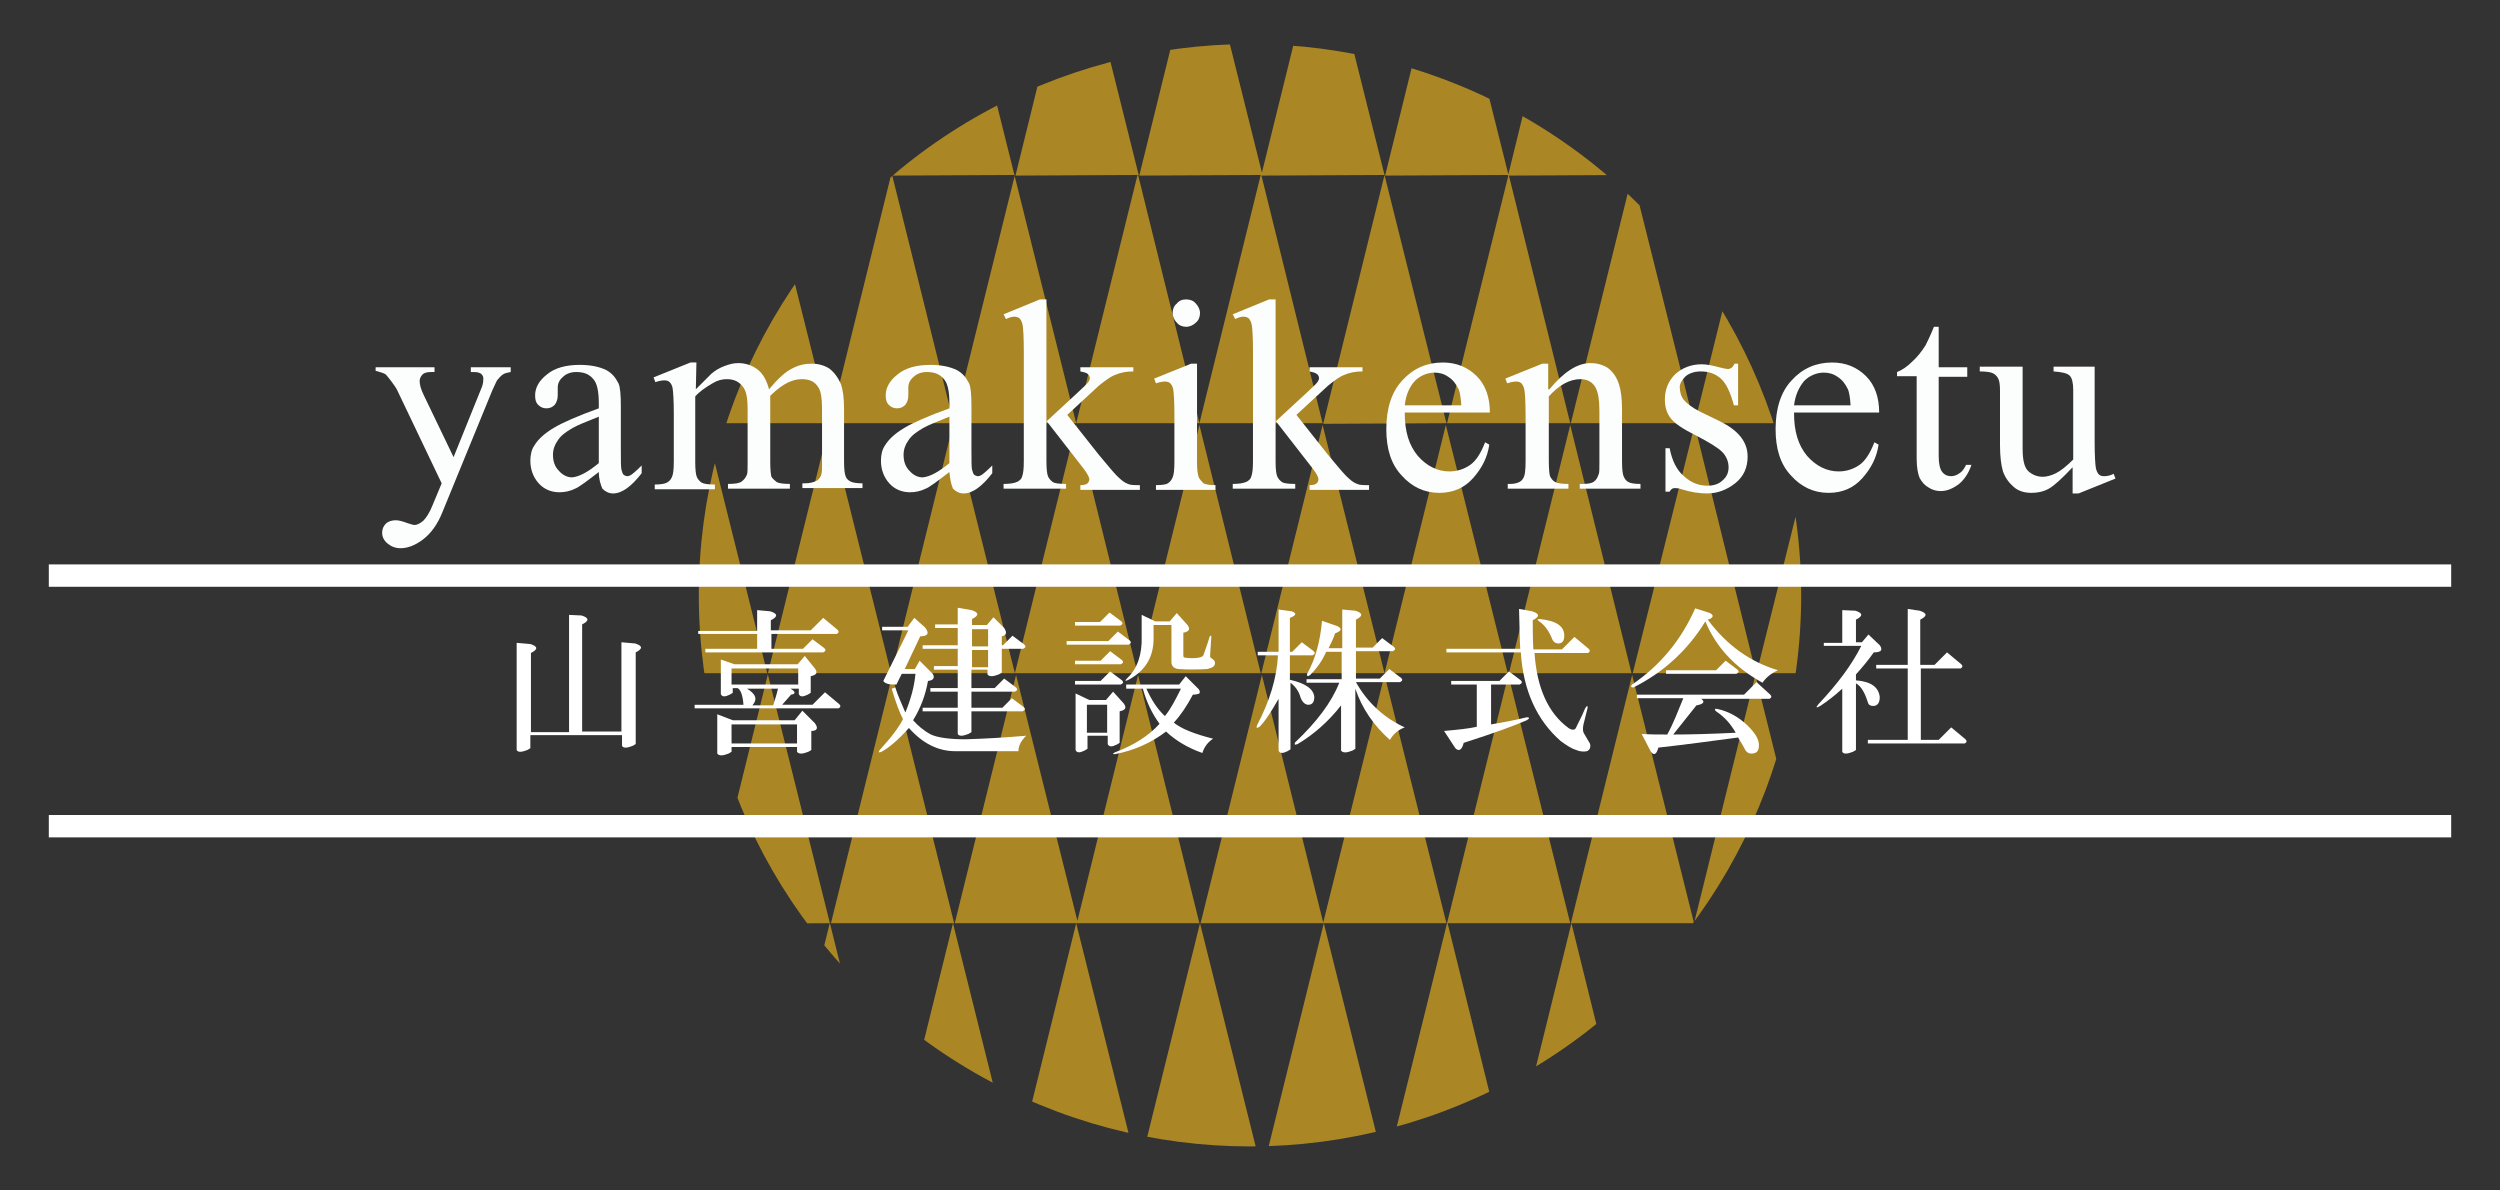 <?xml version="1.0" encoding="utf-8"?>
<!-- Generator: Adobe Illustrator 25.0.0, SVG Export Plug-In . SVG Version: 6.00 Build 0)  -->
<svg version="1.1" id="レイヤー_1" xmlns="http://www.w3.org/2000/svg" xmlns:xlink="http://www.w3.org/1999/xlink" x="0px"
	 y="0px" viewBox="0 0 420 200" style="enable-background:new 0 0 420 200;" xml:space="preserve">
<rect x="0" y="0" width="420" height="200" fill="#333333" stroke="none"/>
<style type="text/css">
	.st0{clip-path:url(#SVGID_2_);fill:#AA8624;}
	.st1{fill:#FFFFFF;}
	.st2{fill:none;stroke:#FFFFFF;stroke-width:3.758;stroke-miterlimit:10;}
	.st3{fill:#FCFDFD;}
</style>
<g>
	<defs>
		<circle id="SVGID_1_" cx="210" cy="100" r="92.6"/>
	</defs>
	<clipPath id="SVGID_2_">
		<use xlink:href="#SVGID_1_"  style="overflow:visible;"/>
	</clipPath>
	<polygon class="st0" points="149.6,-54.3 139.2,-12.5 159.9,-12.5 	"/>
	<polygon class="st0" points="232.5,-54.3 222.2,-12.5 242.9,-12.5 	"/>
	<polygon class="st0" points="201.5,-12.5 222.2,-12.5 211.8,-54.3 201.5,-12.6 191.2,-54.3 180.8,-12.5 	"/>
	<polygon class="st0" points="170.4,-54.3 160.1,-12.5 180.8,-12.5 	"/>
	<polygon class="st0" points="139.4,71.1 129,29.5 149.5,29.4 139.2,-12.3 128.8,29.5 129,29.5 118.7,71.1 	"/>
	<polygon class="st0" points="211.9,29.4 211.9,29.4 211.9,29.5 232.6,29.4 222.2,-12.3 212,29 201.7,-12.3 191.4,29.5 211.8,29.4 
		201.5,71.1 222.2,71.1 	"/>
	<polygon class="st0" points="191.2,29.4 191.3,29.4 180.9,-12.3 170.6,29.5 191.1,29.4 180.8,71.1 201.5,71.1 	"/>
	<path class="st0" d="M160.2,71.1h20.6l-10.4-41.8l0,0L160-12.4l-10.3,41.8l0,0l-10.3,41.7H160.2L160.2,71.1z M170.5,29.4L160.2,71
		l-10.3-41.5L170.5,29.4z"/>
	<polygon class="st0" points="232.6,29.4 222.3,71.2 243,71.1 	"/>
	<polygon class="st0" points="243,-12.3 232.7,29.5 253.3,29.4 253.3,29.5 253.4,29.5 243.1,71.1 263.8,71.1 253.5,29.5 274,29.4 
		263.6,-12.3 253.4,29.3 	"/>
	<polygon class="st0" points="326,-12.3 315.7,29.5 315.8,29.5 305.5,71.1 326.2,71.1 315.8,29.5 336.4,29.4 	"/>
	<polygon class="st0" points="295,29.5 284.7,71.1 305.4,71.1 295,29.5 315.6,29.4 305.2,-12.3 294.9,29.5 	"/>
	<polygon class="st0" points="274.2,29.5 263.9,71.1 284.6,71.1 274.2,29.5 294.8,29.4 284.5,-12.3 274.1,29.5 	"/>
	<polygon class="st0" points="253.3,-54.3 242.9,-12.5 263.6,-12.5 	"/>
	<polygon class="st0" points="336.5,-54.3 326.2,-12.5 346.9,-12.5 	"/>
	<polygon class="st0" points="315.7,-54.3 305.4,-12.5 326.1,-12.5 	"/>
	<polygon class="st0" points="294.8,-54.3 284.5,-12.5 305.2,-12.5 	"/>
	<polygon class="st0" points="274,-54.3 263.7,-12.5 284.3,-12.5 	"/>
	<polygon class="st0" points="118.5,71.4 108.2,113.1 128.9,113.1 	"/>
	<polygon class="st0" points="201.5,71.4 191.2,113.1 211.8,113.1 	"/>
	<polygon class="st0" points="191.1,113.1 180.8,71.4 170.5,113.1 160.1,71.4 149.8,113.1 170.5,113.1 170.5,113.1 	"/>
	<polygon class="st0" points="129,113.1 149.7,113.1 139.3,71.4 	"/>
	<polygon class="st0" points="118.5,155.1 108.1,113.4 97.8,155.1 98,155.1 87.7,196.8 108.4,196.8 98,155.1 	"/>
	<polygon class="st0" points="180.8,155.1 180.8,155.1 201.5,155.1 191.2,113.4 181,154.7 170.7,113.4 160.4,155.1 180.8,155.1 
		170.5,196.8 191.2,196.8 	"/>
	<polygon class="st0" points="160.3,155.1 149.9,113.4 139.6,155.1 160.1,155.1 149.8,196.8 170.5,196.8 160.1,155.1 	"/>
	<path class="st0" d="M149.8,196.8L139.4,155l0,0L129,113.3l-10.3,41.8l0,0l-10.3,41.7h20.7l0,0H149.8z M139.4,155.1l-10.3,41.6
		l-10.3-41.5L139.4,155.1z"/>
	<polygon class="st0" points="191.3,196.8 212,196.8 201.6,155.1 	"/>
	<polygon class="st0" points="294.9,113.4 284.6,155.1 284.8,155.1 274.5,196.8 295.2,196.8 284.8,155.1 305.3,155.1 	"/>
	<polygon class="st0" points="284.6,155.1 274.2,113.4 263.9,155.1 264,155.1 253.7,196.8 274.3,196.8 264,155.1 	"/>
	<polygon class="st0" points="263.8,155.1 253.4,113.4 243.1,155.1 243.1,155.1 232.8,196.8 253.5,196.8 243.2,155.1 	"/>
	<polygon class="st0" points="243,155.1 232.6,113.4 222.3,155 212,113.4 201.7,155.1 222.3,155.1 222.3,155.1 222.4,155.1 
		212.1,196.8 232.8,196.8 222.4,155.1 	"/>
	<polygon class="st0" points="222.2,71.4 211.9,113.1 232.6,113.1 	"/>
	<polygon class="st0" points="295.1,113.1 315.8,113.1 305.5,71.4 	"/>
	<polygon class="st0" points="274.3,113.1 295,113.1 284.7,71.4 	"/>
	<polygon class="st0" points="253.5,113.1 274.1,113.1 263.8,71.4 	"/>
	<polygon class="st0" points="242.9,71.4 232.6,113.1 253.3,113.1 	"/>
</g>
<path class="st1" d="M97.7,103.4c1.3,0.4,1.3,0.9,0.1,1.5v18h6.6v-15l2.3,0.2c1.3,0.4,1.3,0.9,0.1,1.5V125l-0.5,0.3
	c-1,0.4-1.6,0.4-1.8,0v-1.8H89.1v2.2l-0.5,0.3c-1,0.4-1.6,0.4-1.8,0v-18l2.3,0.2c1.3,0.4,1.3,0.9,0.1,1.5V123h6.4v-19.7L97.7,103.4z
	"/>
<path class="st1" d="M136.9,112.3c0.5,0.7,0.3,1.1-0.7,1.3v2.8l-0.5,0.3c-0.8,0.4-1.3,0.4-1.5-0.1v-0.9h-1.4c0.9,0.5,0.9,0.9,0.1,1
	c-0.5,0.6-1,1.1-1.5,1.7h5.1l2.1-2.1l2.4,2c0.3,0.3,0.2,0.5-0.1,0.7h-24.2v-0.6h8.2c-0.1-1.6-0.5-2.6-1-2.8h-0.8v0.8l-0.5,0.3
	c-0.8,0.4-1.3,0.4-1.5-0.1v-5.8l2.3,0.8H134l1.2-1.4L136.9,112.3z M129.4,102.7c1.3,0.4,1.3,0.9,0.1,1.5v1.7h6.7l2.1-2.1l2.4,2
	c0.3,0.3,0.2,0.5-0.1,0.7h-11v2.5h5.3l1.6-1.6l2,1.5c0.3,0.3,0.2,0.5-0.2,0.7h-19.8V109h8.7v-2.5h-9.9V106h9.9v-3.5L129.4,102.7z
	 M136.9,121.5c0.6,0.8,0.4,1.3-0.6,1.3v3.2l-0.5,0.3c-1,0.4-1.6,0.4-1.9,0v-0.8h-11v0.8l-0.5,0.3c-1,0.4-1.6,0.4-1.9,0V120l2.6,1
	h10.4l1.3-1.6L136.9,121.5z M122.9,115h11.2v-2.7h-11.2C122.9,112.3,122.9,115,122.9,115z M122.9,124.9h11v-3.2h-11
	C122.9,121.7,122.9,124.9,122.9,124.9z M125.5,115.7c1.5,0.9,1.8,1.8,0.9,2.8h3.5c0.3-1,0.6-1.9,0.8-2.8H125.5z"/>
<path class="st1" d="M155.4,105.4c0.4,0.5,0.5,0.9,0.4,1.1c-0.2,0.3-0.6,0.4-1.2,0.4l-2.6,5.5h1.7l0.8-1.4l2.2,2.2
	c0.4,0.7,0.1,1.1-0.8,1.2c-0.4,2.3-1.2,4.5-2.5,6.6c0.8,0.9,1.7,1.7,3,2.4c1.1,0.5,3,0.8,5.8,0.8c3.4-0.1,6.8-0.3,10.2-0.6
	c-0.9,0.9-1.3,1.7-1.3,2.6h-10.6c-2.9,0-5.5-1.3-7.8-3.9c-1.7,1.9-3.3,3.3-4.6,4c-0.5,0.2-0.6,0.1-0.3-0.3c2.1-2.3,3.4-4.1,3.9-5.2
	c-0.6-1.1-1.2-2.8-1.9-5.1l0.6-0.2c0.4,1.2,1,2.6,1.7,4.2c0.9-2.2,1.5-4.3,1.7-6.5h-2.3l-0.9,1.8c-0.6,0-1.1,0-1.4-0.1
	c-0.4-0.1-0.7-0.3-0.8-0.5l4.2-8.5h-4.4v-0.6h4.3l1.1-1.5L155.4,105.4z M163.2,102.5c1.3,0.4,1.3,0.9,0.1,1.5v1h2.5l1.1-1.3l1.8,1.8
	c0.5,0.8,0.4,1.2-0.4,1.4v1.5h0.2l1.6-1.6l2,1.5c0.3,0.3,0.2,0.5-0.2,0.7h-3.6v4l-0.5,0.3c-1,0.4-1.6,0.4-1.9,0v-0.8h-2.7v3.1h3.9
	l1.6-1.6l2,1.5c0.3,0.3,0.2,0.5-0.2,0.7h-7.3v2.7h5.2l1.6-1.6l2,1.5c0.3,0.3,0.2,0.5-0.2,0.7h-8.6v3.5l-0.5,0.3
	c-1,0.4-1.6,0.4-1.8,0v-3.8H155v-0.6h5.9v-2.7h-4.6v-0.6h4.6v-3.1h-4v-0.6h4V109H155v-0.6h5.9v-2.9h-3.8v-0.6h3.8v-2.8L163.2,102.5z
	 M163.3,108.6h2.7v-2.9h-2.7V108.6z M163.3,112.1h2.7v-2.9h-2.7V112.1z"/>
<path class="st1" d="M189.8,107.6c0.3,0.3,0.2,0.5-0.2,0.7h-10.4v-0.6h7l1.6-1.6L189.8,107.6z M188.4,104.4c0.3,0.3,0.2,0.5-0.2,0.7
	h-7.6v-0.6h4.2l1.6-1.6L188.4,104.4z M188.5,110.9c0.3,0.3,0.2,0.5-0.2,0.7h-7.7V111h4.3l1.6-1.6L188.5,110.9z M188.5,114.3
	c0.3,0.3,0.2,0.5-0.2,0.7h-7.7v-0.6h4.3l1.6-1.6L188.5,114.3z M188.8,118.2c0.5,0.7,0.3,1.1-0.7,1.3v5.3l-0.5,0.3
	c-0.8,0.4-1.3,0.4-1.5-0.1v-1.4h-3.4v2.2l-0.5,0.3c-0.8,0.4-1.3,0.4-1.5-0.1v-9.5l2.3,1.1h2.8l1.2-1.4L188.8,118.2z M182.6,123.1
	h3.4v-4.7h-3.4V123.1z M201.4,115.8c0.2,0.3,0.2,0.5,0.1,0.7c-0.2,0.1-0.6,0.2-1.1,0.2c-1,1.9-2,3.4-3.2,4.7c1.2,1,3.4,1.9,6.6,2.7
	c-0.9,0.6-1.5,1.4-1.8,2.4c-2.3-0.8-4.4-2-6.1-3.6c-2.5,1.9-5.4,3.2-8.6,3.8c-0.4,0-0.4-0.1,0-0.3c3.2-1.2,5.7-2.8,7.5-4.8
	c-1.3-1.8-2.2-3.7-2.8-5.9h-2.8V115h8.9l1.1-1.4L201.4,115.8z M199.5,105c0.5,0.7,0.3,1.1-0.7,1.3v3.8c0,0.3,0.1,0.4,0.4,0.4
	c0.7,0.1,1.4,0.1,2.1,0c0.5-0.1,0.8-0.2,0.9-0.5c0.3-0.9,0.7-1.9,1-3c0.2-0.3,0.3-0.3,0.3,0l-0.2,3.1c0,0.2,0,0.3,0.1,0.4
	c0.5,0.3,0.8,0.6,0.7,1c0,0.4-0.4,0.7-1.3,0.9c-1.7,0.1-3.3,0.1-4.8,0c-0.8-0.1-1.2-0.5-1.2-1.2V105h-3v2.3c0,3.1-1.4,5.4-4.2,6.9
	c-0.6,0.3-0.7,0.2-0.2-0.3c1.7-1.6,2.5-4,2.4-7v-3.6l2.3,1.1h2.4l1.2-1.4L199.5,105z M192.6,115.7c0.8,1.8,1.8,3.4,3.1,4.6
	c1-1.2,1.8-2.8,2.7-4.6H192.6z"/>
<path class="st1" d="M217,102.7c0.9,0.3,0.8,0.7-0.3,1.1v5.7h0.4l1.6-1.6l2,1.5c0.3,0.3,0.2,0.5-0.2,0.7h-3.8v4.1
	c2.7,0.6,4,1.6,4.1,2.9c0,0.8-0.3,1.3-1,1.3c-0.5,0-1-0.4-1.3-1.2c-0.3-1.1-0.9-1.9-1.7-2.5v11.2l-0.5,0.3c-0.8,0.4-1.3,0.4-1.5-0.1
	v-8.7c-1.2,2.1-2.2,3.7-3.2,4.7c-0.5,0.3-0.6,0.2-0.4-0.3c2.1-4,3.3-7.9,3.5-11.7h-3.4v-0.6h3.5v-7.1L217,102.7z M227.7,102.6
	c1.3,0.4,1.3,0.9,0.1,1.5v4.7h2.8l1.6-1.6l2,1.5c0.3,0.3,0.2,0.5-0.2,0.7h-6.2v4.6h4l1.6-1.6l2,1.5c0.3,0.3,0.2,0.5-0.2,0.7h-7.4
	c1.9,3.4,4.7,6,8.2,7.6c-1.1,0.4-1.9,1.1-2.5,2.1c-2.7-2.4-4.7-5.3-5.8-8.6v10.1l-0.5,0.3c-1,0.4-1.6,0.4-1.9,0v-7.6
	c-2.1,2.7-4.6,4.9-7.3,6.5c-0.5,0.2-0.6,0.1-0.4-0.3c3.6-3.4,6.1-6.7,7.4-10h-5.5v-0.6h5.9v-4.6h-2.6c-0.6,1.4-1.5,2.7-2.7,3.9
	c-0.4,0.3-0.6,0.2-0.5-0.2c1.4-2.5,2.2-5.5,2.5-8.9l2.6,0.9c0.8,0.4,0.7,0.8-0.4,1.2c-0.3,0.9-0.7,1.7-1.1,2.5h2.3v-6.5L227.7,102.6
	z"/>
<path class="st1" d="M255.5,114.3c0.3,0.3,0.2,0.5-0.2,0.7h-4.8v6.7c2.4-0.4,4.4-0.8,6-1.2c0.5,0,0.5,0.2,0,0.5
	c-1.8,0.8-5.3,2.1-10.6,3.8c-0.3,1.2-0.8,1.5-1.4,0.9l-1.9-2.9c2.3-0.2,4.2-0.4,5.5-0.7V115h-4.3v-0.6h8.1l1.6-1.6L255.5,114.3z
	 M257.4,102.7c1.3,0.4,1.3,0.9,0.1,1.5c0,1.2,0,2.8,0.1,4.9h4.8l2.1-2.1l2.4,2c0.3,0.3,0.2,0.5-0.1,0.7h-9
	c0.4,5.9,2.3,10.1,5.7,12.6c0.6,0.4,1.1,0.4,1.3-0.1c0.3-0.7,0.9-1.7,1.5-3.2c0.3-0.5,0.5-0.5,0.4,0l-0.7,2.8
	c-0.1,0.6-0.1,1.1,0.1,1.4s0.5,0.9,1,1.7c0.2,0.6,0,1.1-0.5,1.3c-0.5,0.1-1.1,0.1-1.8-0.2c-0.7-0.2-1.5-0.7-2.6-1.5
	c-4-3.5-6.3-8.5-6.7-14.9H243V109h12.4c-0.1-1.5-0.1-3.7-0.2-6.7L257.4,102.7z M262.8,106.8c0,0.8-0.3,1.3-1,1.3
	c-0.5,0-0.9-0.3-1.1-0.9c-0.5-1.2-1.2-2.2-2.1-2.8c-0.4-0.3-0.4-0.4,0.1-0.4C261.5,104.3,262.8,105.2,262.8,106.8z"/>
<path class="st1" d="M287.3,103c0.5,0.3,0.6,0.6,0.1,0.9c-0.1,0.1-0.3,0.1-0.5,0.2c3.2,4.3,7.1,7.1,11.8,8.5c-1.1,0.5-2,1.2-2.6,2.1
	c-4.7-2.6-7.8-6-9.6-10.3c-3,4.9-7.1,8.6-12.1,11.1c-0.4,0-0.5-0.2-0.2-0.5c4.7-3.2,8.2-7.4,10.6-12.8L287.3,103z M297.4,116.7
	c0.3,0.3,0.2,0.5-0.1,0.7h-11.5c0.7,0.5,0.4,0.9-0.8,1.1l-3.9,4.9c2.9,0,6.4-0.1,10.5-0.3c-0.8-1.4-1.8-2.6-3.3-3.6
	c-0.3-0.3-0.3-0.5,0.2-0.4c1.9,0.4,3.7,1.4,5.2,2.9c1.2,1.2,1.8,2.2,1.8,3.2s-0.4,1.4-1.3,1.4c-0.5,0-0.9-0.3-1.2-1
	c-0.3-0.5-0.6-1.1-1-1.7c-4.5,0.6-8.9,1.2-13.4,1.7c-0.3,1.2-0.8,1.4-1.3,0.6l-1.5-2.9c1.4,0.1,2.9,0.1,4.3,0.1
	c1-1.8,1.8-3.9,2.7-6.1H275v-0.6h18l2.1-2.1L297.4,116.7z M279.9,113.2v-0.6h8.4l1.6-1.6l2,1.5c0.3,0.3,0.2,0.5-0.2,0.7H279.9z"/>
<path class="st1" d="M311.7,102.6c1.3,0.4,1.3,0.9,0.1,1.5v3.8h1l1.1-1.3l1.9,1.8c0.3,0.4,0.3,0.7,0.2,0.9c-0.2,0.2-0.6,0.3-1.2,0.3
	c-1,1.4-2,2.6-3,3.7v1c2.5,0.2,3.8,1.1,4,2.8c0,1-0.4,1.5-1.1,1.5c-0.5,0-0.8-0.2-0.9-0.6c-0.5-1.6-1.1-2.7-2-3.2V126l-0.5,0.3
	c-1,0.4-1.6,0.4-1.8,0v-10.6c-1.3,1.2-2.5,2.1-3.7,2.9c-0.7,0.4-0.8,0.3-0.3-0.3c3.2-3.4,5.6-6.6,7.2-9.8h-6.3V108h3.1v-5.5
	L311.7,102.6z M322.5,102.6c1.3,0.4,1.3,0.9,0.1,1.5v7.6h2.4l2.1-2.1l2.4,2c0.3,0.3,0.2,0.5-0.1,0.7h-6.7v12h3l2.1-2.1l2.4,2
	c0.3,0.3,0.2,0.5-0.1,0.7h-16.3v-0.6h6.7v-12h-5.3v-0.6h5.3v-9.4L322.5,102.6z"/>
<line class="st2" x1="8.2" y1="96.7" x2="411.8" y2="96.7"/>
<line class="st2" x1="8.2" y1="138.8" x2="411.8" y2="138.8"/>
<path class="st3" d="M63.4,61.7H73v0.8h-0.5c-0.7,0-1.2,0.1-1.5,0.4c-0.3,0.3-0.5,0.7-0.5,1.1c0,0.6,0.2,1.4,0.7,2.4l5,10.4
	l4.6-11.4c0.3-0.6,0.4-1.2,0.4-1.8c0-0.3-0.1-0.5-0.2-0.6c-0.1-0.2-0.3-0.3-0.6-0.4c-0.3-0.1-0.7-0.1-1.3-0.1v-0.8h6.7v0.8
	c-0.6,0.1-1,0.2-1.3,0.4s-0.6,0.5-1,1c-0.1,0.2-0.4,0.8-0.8,1.7l-8.4,20.5c-0.8,2-1.9,3.5-3.2,4.5c-1.3,1-2.6,1.5-3.8,1.5
	c-0.9,0-1.6-0.3-2.2-0.8s-0.9-1.1-0.9-1.8c0-0.6,0.2-1.1,0.6-1.5s1-0.6,1.7-0.6c0.5,0,1.2,0.2,2,0.5c0.6,0.2,1,0.3,1.1,0.3
	c0.4,0,0.9-0.2,1.5-0.7c0.5-0.5,1.1-1.4,1.6-2.7l1.5-3.6l-7.4-15.5c-0.2-0.5-0.6-1-1.1-1.7c-0.4-0.5-0.7-0.9-0.9-1.1
	c-0.3-0.2-0.9-0.4-1.7-0.6v-0.6H63.4z"/>
<path class="st3" d="M100.6,79.3c-2.1,1.6-3.4,2.6-4,2.8c-0.8,0.4-1.7,0.6-2.6,0.6c-1.4,0-2.6-0.5-3.5-1.5s-1.4-2.3-1.4-3.8
	c0-1,0.2-1.9,0.7-2.6c0.6-1,1.7-2,3.2-2.9s4-2,7.6-3.3v-0.8c0-2.1-0.3-3.5-1-4.2c-0.7-0.8-1.6-1.1-2.8-1.1c-0.9,0-1.7,0.3-2.2,0.8
	c-0.6,0.5-0.9,1.1-0.9,1.8v1.3c0,0.7-0.2,1.2-0.5,1.6c-0.4,0.4-0.8,0.6-1.4,0.6s-1-0.2-1.4-0.6s-0.5-0.9-0.5-1.6
	c0-1.3,0.7-2.5,2-3.5c1.3-1.1,3.2-1.6,5.5-1.6c1.8,0,3.3,0.3,4.5,0.9c0.9,0.5,1.5,1.2,2,2.2c0.3,0.6,0.4,2,0.4,3.9v7
	c0,2,0,3.2,0.1,3.6s0.2,0.7,0.4,0.9c0.2,0.1,0.4,0.2,0.6,0.2s0.4-0.1,0.6-0.2c0.3-0.2,0.9-0.7,1.8-1.6v1.3c-1.7,2.2-3.3,3.4-4.8,3.4
	c-0.7,0-1.3-0.3-1.8-0.8C100.9,81.4,100.6,80.5,100.6,79.3z M100.6,77.8V70c-2.3,0.9-3.7,1.5-4.4,1.9c-1.2,0.7-2,1.3-2.5,2.1
	c-0.5,0.7-0.8,1.5-0.8,2.4c0,1.1,0.3,2,1,2.7c0.6,0.7,1.4,1.1,2.2,1.1C97.3,80.1,98.8,79.3,100.6,77.8z"/>
<path class="st3" d="M116.9,65.4c1.5-1.5,2.4-2.4,2.6-2.6c0.7-0.6,1.4-1,2.2-1.3c0.8-0.3,1.5-0.5,2.3-0.5c1.3,0,2.4,0.4,3.3,1.1
	c0.9,0.7,1.5,1.8,1.9,3.3c1.5-1.8,2.8-3,3.9-3.5c1.1-0.6,2.2-0.8,3.3-0.8s2.1,0.3,2.9,0.8c0.8,0.6,1.5,1.5,2,2.7
	c0.3,0.9,0.5,2.2,0.5,4.1v8.8c0,1.3,0.1,2.2,0.3,2.6c0.1,0.3,0.4,0.6,0.8,0.8s1.1,0.3,2,0.3V82h-10.1v-0.8h0.4
	c0.9,0,1.6-0.2,2.1-0.5c0.3-0.2,0.6-0.6,0.7-1.1c0.1-0.3,0.1-1,0.1-2.2v-8.8c0-1.7-0.2-2.9-0.6-3.5c-0.6-1-1.5-1.4-2.8-1.4
	c-0.8,0-1.6,0.2-2.4,0.6c-0.8,0.4-1.8,1.1-2.9,2.2v0.2v1v9.8c0,1.4,0.1,2.3,0.2,2.6c0.2,0.3,0.5,0.6,0.9,0.9
	c0.4,0.2,1.2,0.3,2.2,0.3v0.8h-10.4v-0.8c1.1,0,1.9-0.1,2.3-0.4s0.7-0.7,0.9-1.2c0.1-0.3,0.1-1,0.1-2.2v-8.8c0-1.7-0.2-2.9-0.7-3.6
	c-0.7-1-1.6-1.4-2.8-1.4c-0.8,0-1.6,0.2-2.4,0.7c-1.2,0.7-2.2,1.4-2.9,2.2v11c0,1.3,0.1,2.2,0.3,2.6c0.2,0.4,0.5,0.7,0.8,0.9
	c0.4,0.2,1.1,0.3,2.2,0.3v0.8H110v-0.8c0.9,0,1.6-0.1,2-0.3c0.4-0.2,0.7-0.5,0.9-1c0.2-0.4,0.3-1.3,0.3-2.6v-7.9
	c0-2.3-0.1-3.7-0.2-4.4c-0.1-0.5-0.3-0.8-0.5-1c-0.2-0.2-0.5-0.3-0.9-0.3s-0.9,0.1-1.5,0.3l-0.3-0.8l6.2-2.5h1L116.9,65.4
	L116.9,65.4z"/>
<path class="st3" d="M159.5,79.3c-2.1,1.6-3.4,2.6-4,2.8c-0.8,0.4-1.7,0.6-2.6,0.6c-1.4,0-2.6-0.5-3.5-1.5s-1.4-2.3-1.4-3.8
	c0-1,0.2-1.9,0.7-2.6c0.6-1,1.7-2,3.2-2.9s4-2,7.6-3.3v-0.8c0-2.1-0.3-3.5-1-4.2c-0.7-0.8-1.6-1.1-2.8-1.1c-0.9,0-1.7,0.3-2.2,0.8
	c-0.6,0.5-0.9,1.1-0.9,1.8v1.3c0,0.7-0.2,1.2-0.5,1.6c-0.4,0.4-0.8,0.6-1.4,0.6c-0.6,0-1-0.2-1.4-0.6s-0.5-0.9-0.5-1.6
	c0-1.3,0.7-2.5,2-3.5c1.3-1.1,3.2-1.6,5.5-1.6c1.8,0,3.3,0.3,4.5,0.9c0.9,0.5,1.5,1.2,2,2.2c0.3,0.6,0.4,2,0.4,3.9v7
	c0,2,0,3.2,0.1,3.6s0.2,0.7,0.4,0.9c0.2,0.1,0.4,0.2,0.6,0.2c0.2,0,0.4-0.1,0.6-0.2c0.3-0.2,0.9-0.7,1.8-1.6v1.3
	c-1.7,2.2-3.3,3.4-4.8,3.4c-0.7,0-1.3-0.3-1.8-0.8C159.8,81.4,159.6,80.5,159.5,79.3z M159.5,77.8V70c-2.3,0.9-3.7,1.5-4.4,1.9
	c-1.2,0.7-2,1.3-2.5,2.1c-0.5,0.7-0.8,1.5-0.8,2.4c0,1.1,0.3,2,1,2.7c0.6,0.7,1.4,1.1,2.2,1.1C156.2,80.1,157.7,79.3,159.5,77.8z"/>
<path class="st3" d="M175.8,50.3v20.5L181,66c1.1-1,1.8-1.7,1.9-1.9c0.1-0.2,0.2-0.4,0.2-0.5c0-0.3-0.1-0.6-0.4-0.8
	c-0.2-0.2-0.7-0.3-1.2-0.4v-0.7h8.9v0.7c-1.2,0-2.2,0.2-3.1,0.6c-0.8,0.3-1.7,1-2.7,1.8l-5.3,4.9l5.3,6.7c1.5,1.8,2.5,3,3,3.5
	c0.7,0.7,1.3,1.2,1.9,1.4c0.4,0.2,1,0.2,2,0.2v0.8h-10v-0.8c0.6,0,1-0.1,1.2-0.3c0.2-0.2,0.3-0.4,0.3-0.7c0-0.3-0.3-0.9-0.9-1.7
	l-6.3-8.1v6.8c0,1.3,0.1,2.2,0.3,2.6s0.5,0.7,0.8,0.9c0.3,0.2,1.1,0.3,2.2,0.3v0.8h-10.5v-0.8c1,0,1.8-0.1,2.4-0.4
	c0.3-0.2,0.6-0.4,0.7-0.8c0.2-0.5,0.3-1.3,0.3-2.6V59c0-2.4-0.1-3.8-0.2-4.4c-0.1-0.5-0.3-0.9-0.5-1.1c-0.2-0.2-0.6-0.3-0.9-0.3
	c-0.3,0-0.8,0.1-1.4,0.4l-0.4-0.8l6.1-2.5C174.7,50.3,175.8,50.3,175.8,50.3z"/>
<path class="st3" d="M201.1,61.1v16.5c0,1.3,0.1,2.1,0.3,2.6c0.2,0.4,0.5,0.7,0.8,1c0.4,0.2,1,0.3,2,0.3v0.8h-10v-0.8
	c1,0,1.7-0.1,2-0.3c0.3-0.2,0.6-0.5,0.8-1c0.2-0.4,0.3-1.3,0.3-2.6v-7.9c0-2.2-0.1-3.7-0.2-4.3c-0.1-0.5-0.3-0.8-0.5-1
	s-0.5-0.3-0.9-0.3s-0.9,0.1-1.5,0.3l-0.3-0.8l6.2-2.5C200.1,61.1,201.1,61.1,201.1,61.1z M199.3,50.3c0.6,0,1.2,0.2,1.6,0.7
	c0.4,0.4,0.7,1,0.7,1.6s-0.2,1.2-0.7,1.6c-0.4,0.4-1,0.7-1.6,0.7s-1.2-0.2-1.6-0.7c-0.4-0.4-0.7-1-0.7-1.6s0.2-1.2,0.7-1.6
	C198.1,50.5,198.6,50.3,199.3,50.3z"/>
<path class="st3" d="M214.3,50.3v20.5l5.2-4.8c1.1-1,1.8-1.7,1.9-1.9c0.1-0.2,0.2-0.4,0.2-0.5c0-0.3-0.1-0.6-0.4-0.8
	s-0.7-0.3-1.2-0.4v-0.7h8.9v0.7c-1.2,0-2.2,0.2-3.1,0.6c-0.8,0.3-1.7,1-2.7,1.8l-5.3,4.9l5.3,6.7c1.5,1.8,2.5,3,3,3.5
	c0.7,0.7,1.3,1.2,1.9,1.4c0.4,0.2,1,0.2,2,0.2v0.8h-10v-0.8c0.6,0,1-0.1,1.2-0.3c0.2-0.2,0.3-0.4,0.3-0.7c0-0.3-0.3-0.9-0.9-1.7
	l-6.3-8.1v6.8c0,1.3,0.1,2.2,0.3,2.6s0.5,0.7,0.8,0.9c0.3,0.2,1.1,0.3,2.2,0.3v0.8h-10.5v-0.8c1,0,1.8-0.1,2.4-0.4
	c0.3-0.2,0.6-0.4,0.7-0.8c0.2-0.5,0.3-1.3,0.3-2.6V59c0-2.4-0.1-3.8-0.2-4.4c-0.1-0.5-0.3-0.9-0.5-1.1c-0.2-0.2-0.6-0.3-0.9-0.3
	c-0.3,0-0.8,0.1-1.4,0.4l-0.4-0.8l6.1-2.5C213.2,50.3,214.3,50.3,214.3,50.3z"/>
<path class="st3" d="M236,69.4c0,3.1,0.7,5.4,2.2,7.2c1.5,1.7,3.3,2.6,5.3,2.6c1.3,0,2.5-0.4,3.5-1.1s1.8-2,2.5-3.8l0.7,0.4
	c-0.3,2.1-1.2,3.9-2.7,5.6s-3.4,2.5-5.7,2.5c-2.5,0-4.6-1-6.3-2.9c-1.8-1.9-2.6-4.5-2.6-7.8c0-3.5,0.9-6.3,2.7-8.2
	c1.8-2,4.1-3,6.8-3c2.3,0,4.2,0.8,5.7,2.3s2.2,3.6,2.2,6.1H236V69.4z M236,68.1h9.5c-0.1-1.3-0.2-2.2-0.5-2.8
	c-0.4-0.8-0.9-1.5-1.7-2c-0.7-0.5-1.5-0.7-2.3-0.7c-1.2,0-2.4,0.5-3.3,1.4C236.7,65.1,236.2,66.4,236,68.1z"/>
<path class="st3" d="M260.3,65.4c2.4-2.9,4.7-4.4,6.9-4.4c1.1,0,2.1,0.3,2.9,0.8c0.8,0.6,1.5,1.5,1.9,2.8c0.3,0.9,0.5,2.3,0.5,4.1
	v8.8c0,1.3,0.1,2.2,0.3,2.6c0.2,0.4,0.4,0.7,0.8,0.9c0.4,0.2,1,0.3,2,0.3v0.8h-10.2v-0.8h0.4c1,0,1.6-0.1,2-0.4s0.6-0.7,0.8-1.3
	c0.1-0.2,0.1-0.9,0.1-2.1v-8.4c0-1.9-0.2-3.2-0.7-4.1c-0.5-0.8-1.3-1.3-2.5-1.3c-1.8,0-3.6,1-5.3,2.9v10.8c0,1.4,0.1,2.3,0.2,2.6
	c0.2,0.4,0.5,0.8,0.9,1s1.1,0.3,2.2,0.3v0.8h-10.2v-0.8h0.4c1,0,1.8-0.3,2.1-0.8c0.4-0.5,0.5-1.5,0.5-3V70c0-2.5-0.1-4-0.2-4.5
	s-0.3-0.9-0.5-1.1s-0.5-0.3-0.9-0.3s-0.9,0.1-1.5,0.3l-0.3-0.8l6.2-2.5h1v4.3H260.3z"/>
<path class="st3" d="M292,61.1v7h-0.7c-0.6-2.2-1.3-3.7-2.2-4.5c-0.9-0.8-2-1.2-3.4-1.2c-1,0-1.9,0.3-2.5,0.8c-0.6,0.6-1,1.2-1,1.8
	c0,0.8,0.2,1.6,0.7,2.2s1.4,1.3,2.8,2l3.3,1.6c3,1.5,4.6,3.4,4.6,5.9c0,1.9-0.7,3.4-2.1,4.5s-3,1.7-4.7,1.7c-1.3,0-2.7-0.2-4.3-0.7
	c-0.5-0.2-0.9-0.2-1.2-0.2c-0.3,0-0.6,0.2-0.8,0.6h-0.7v-7.3h0.7c0.4,2.1,1.2,3.7,2.4,4.7c1.2,1.1,2.5,1.6,4,1.6
	c1,0,1.9-0.3,2.5-0.9c0.7-0.6,1-1.3,1-2.2c0-1-0.4-1.9-1.1-2.6s-2.2-1.6-4.3-2.7c-2.2-1.1-3.6-2-4.3-2.9c-0.7-0.9-1-1.9-1-3.2
	c0-1.7,0.6-3.1,1.7-4.2c1.2-1.1,2.7-1.7,4.5-1.7c0.8,0,1.8,0.2,2.9,0.5c0.8,0.2,1.3,0.3,1.5,0.3s0.4-0.1,0.6-0.2
	c0.1-0.1,0.3-0.3,0.5-0.7C291.4,61.1,292,61.1,292,61.1z"/>
<path class="st3" d="M301.4,69.4c0,3.1,0.7,5.4,2.2,7.2c1.5,1.7,3.3,2.6,5.3,2.6c1.3,0,2.5-0.4,3.5-1.1s1.8-2,2.5-3.8l0.7,0.4
	c-0.3,2.1-1.2,3.9-2.7,5.6s-3.4,2.5-5.7,2.5c-2.5,0-4.6-1-6.3-2.9c-1.8-1.9-2.6-4.5-2.6-7.8c0-3.5,0.9-6.3,2.7-8.2
	c1.8-2,4.1-3,6.8-3c2.3,0,4.2,0.8,5.7,2.3s2.2,3.6,2.2,6.1h-14.3V69.4z M301.4,68.1h9.5c-0.1-1.3-0.2-2.2-0.5-2.8
	c-0.4-0.8-0.9-1.5-1.7-2c-0.7-0.5-1.5-0.7-2.3-0.7c-1.2,0-2.4,0.5-3.3,1.4C302.2,65.1,301.6,66.4,301.4,68.1z"/>
<path class="st3" d="M325.7,54.9v6.8h4.8v1.6h-4.8v13.3c0,1.3,0.2,2.2,0.6,2.7s0.9,0.7,1.5,0.7c0.5,0,1-0.2,1.4-0.5
	c0.5-0.3,0.8-0.8,1.1-1.4h0.9c-0.5,1.5-1.3,2.6-2.2,3.3c-1,0.7-1.9,1.1-3,1.1c-0.7,0-1.4-0.2-2-0.6c-0.7-0.4-1.1-0.9-1.5-1.6
	c-0.3-0.7-0.5-1.8-0.5-3.3V63.2h-3.3v-0.7c0.8-0.3,1.7-0.9,2.5-1.7c0.9-0.8,1.6-1.7,2.3-2.8c0.3-0.6,0.8-1.6,1.4-3.1H325.7z"/>
<path class="st3" d="M351.9,61.7v12.5c0,2.4,0.1,3.8,0.2,4.4c0.1,0.5,0.3,0.9,0.5,1.1s0.5,0.3,0.9,0.3c0.5,0,1-0.1,1.6-0.4l0.3,0.8
	l-6.2,2.5h-1v-4.4c-1.8,1.9-3.1,3.1-4,3.6s-1.9,0.7-2.9,0.7c-1.2,0-2.2-0.3-3-1s-1.4-1.5-1.8-2.6c-0.3-1-0.5-2.5-0.5-4.4v-9.2
	c0-1-0.1-1.6-0.3-2c-0.2-0.4-0.5-0.7-0.9-0.9s-1.2-0.3-2.2-0.3v-0.8h7.2v13.8c0,1.9,0.3,3.2,1,3.8c0.7,0.6,1.5,0.9,2.4,0.9
	c0.6,0,1.4-0.2,2.2-0.6c0.8-0.4,1.8-1.2,2.9-2.3V65.5c0-1.2-0.2-2-0.6-2.4s-1.3-0.6-2.7-0.7v-0.8h6.9V61.7z"/>
</svg>
